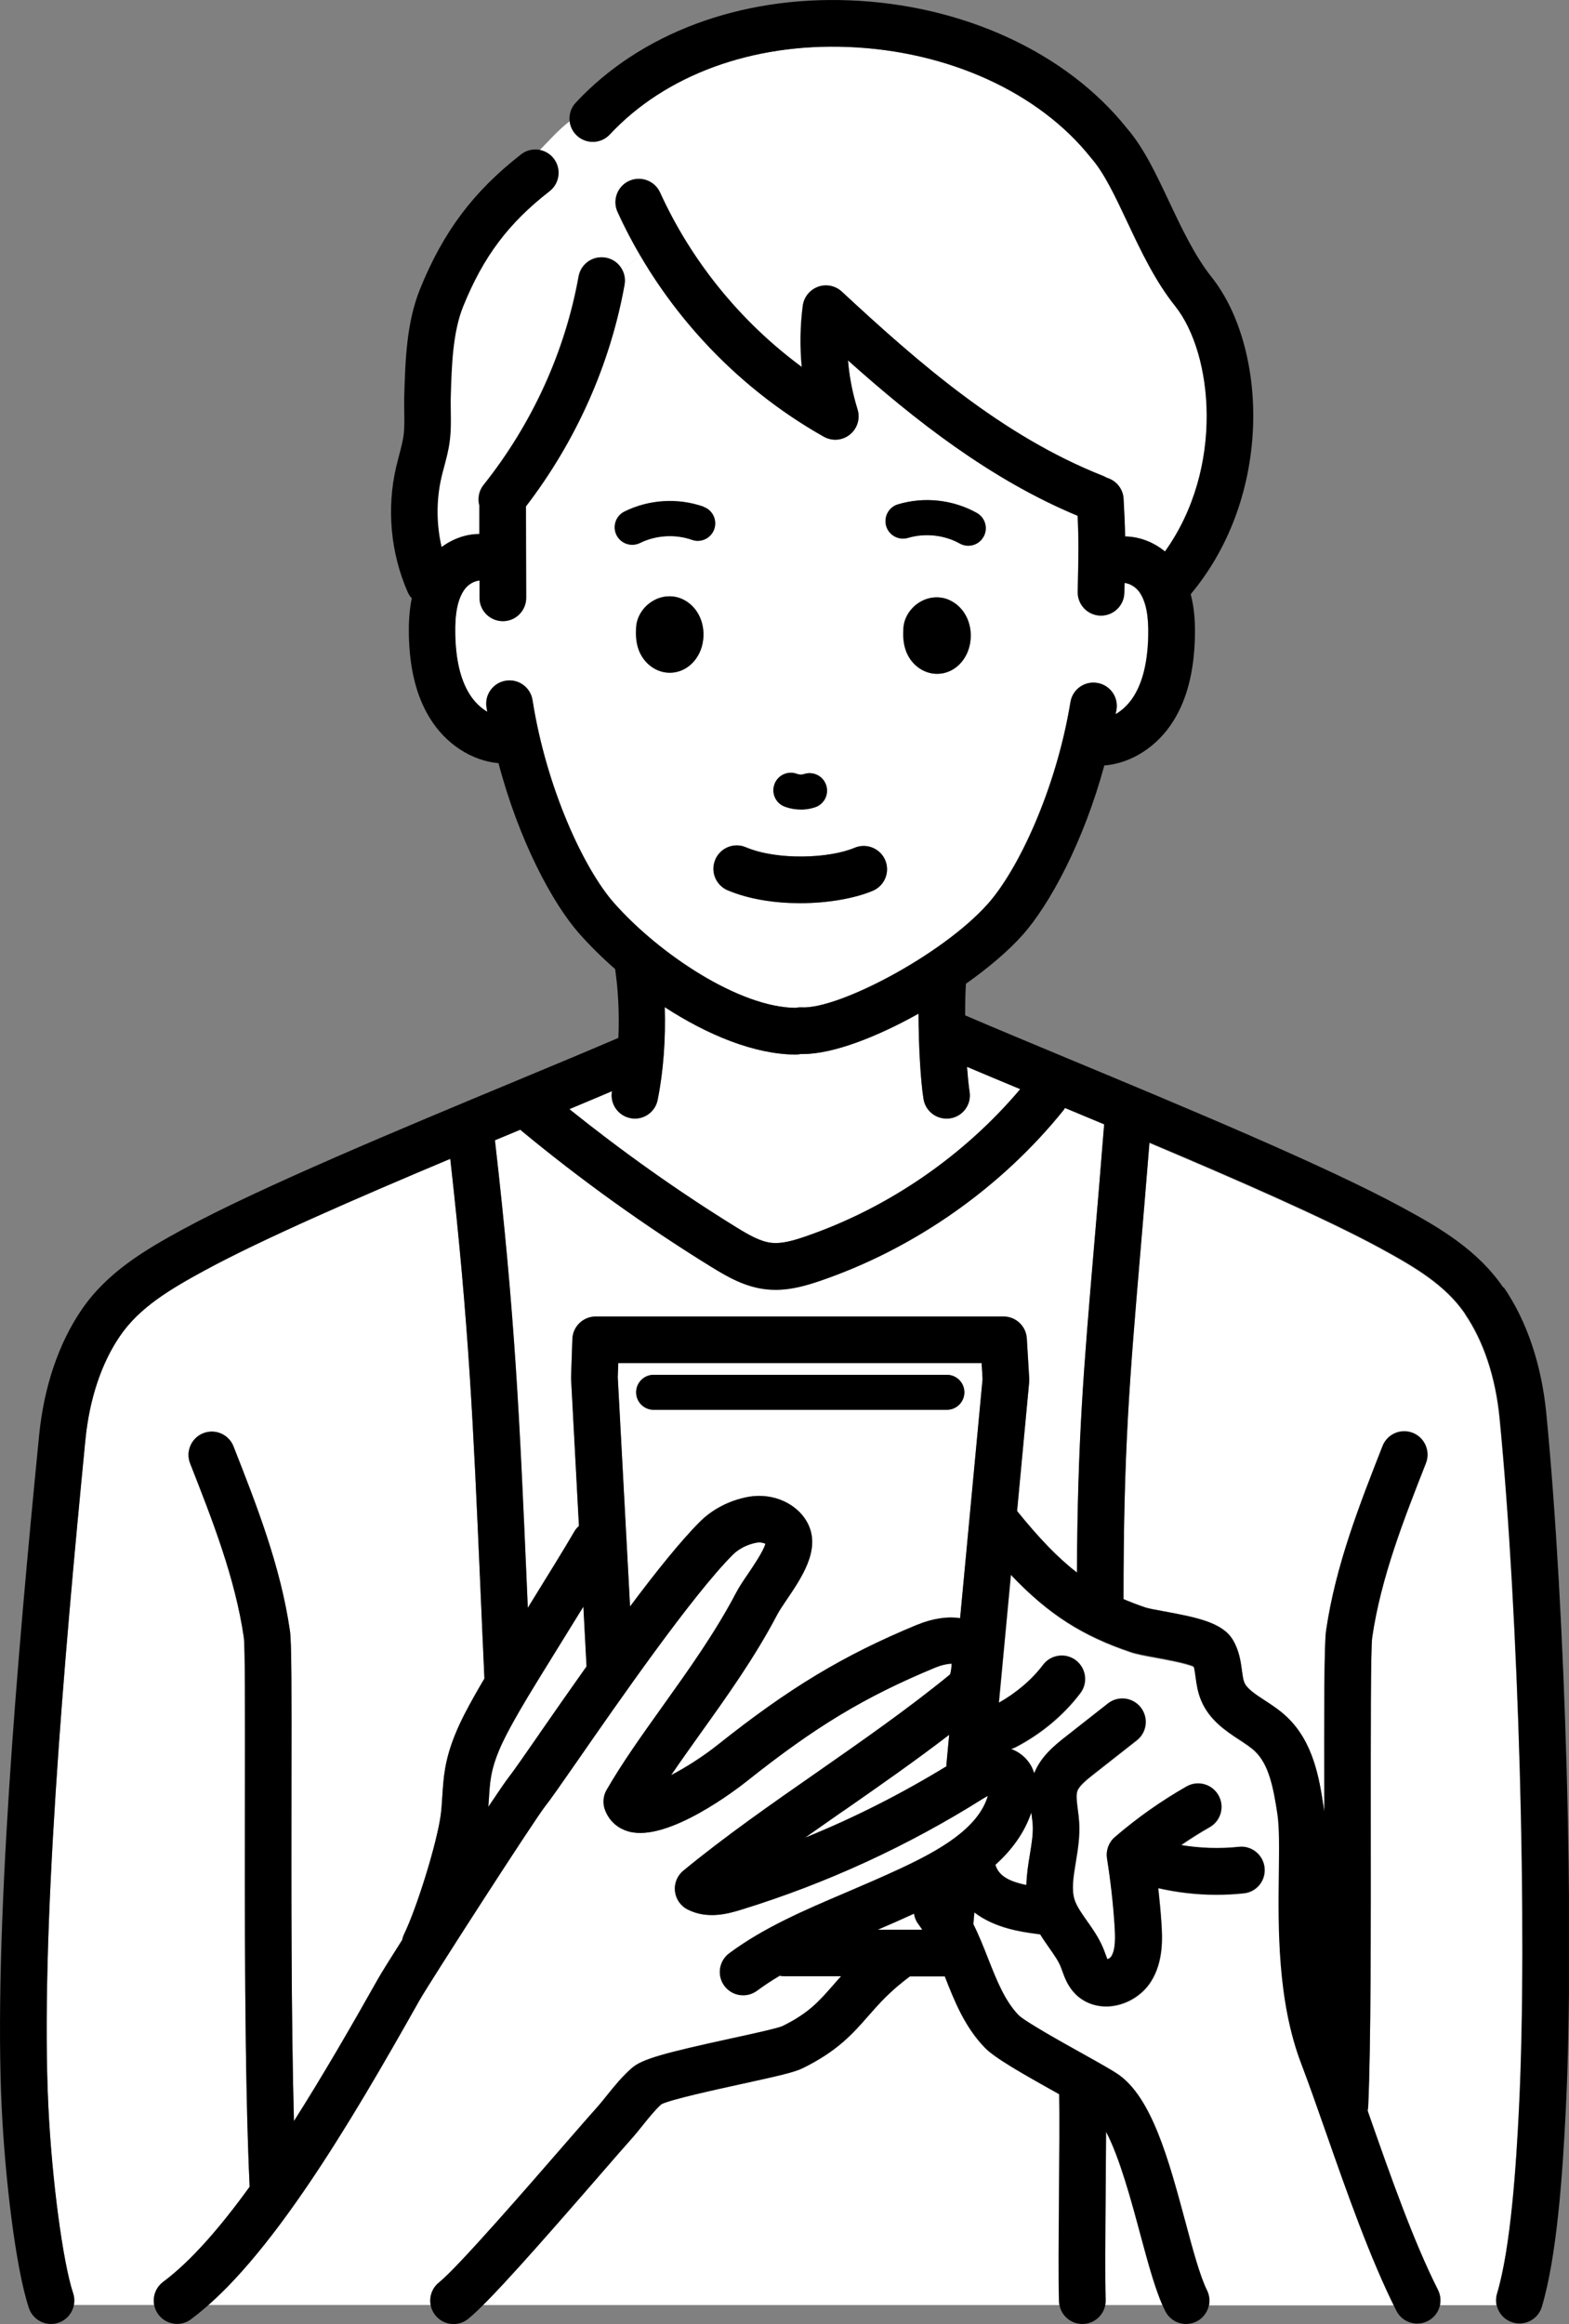 <?xml version="1.0" encoding="UTF-8"?>
<svg id="_レイヤー_1" data-name="レイヤー 1" xmlns="http://www.w3.org/2000/svg" viewBox="0 0 183.78 272.14">
  <rect x="0" y="0" width="183.78" height="272.14" fill="#808080" stroke="none"/>
  <defs>
    <style>
      .cls-1 {
        fill: #fff;
      }
    </style>
  </defs>
  <path class="cls-1" d="M57.26,210.68c-.02.3-.04.6-.06.9,1.2-1.8,2.1-3.12,2.46-3.56.46-.57,1.88-2.62,3.53-5,1.58-2.27,3.48-5.02,5.52-7.88l-.37-7c-.62,1-1.27,2.05-1.93,3.12-2.22,3.59-4.52,7.29-5.52,9.04-1.43,2.49-2.9,5.07-3.36,7.73-.14.83-.2,1.71-.26,2.65Z"/>
  <path class="cls-1" d="M91.05,189.05c-2.65,5.04-5.88,9.57-9.01,13.94-1.19,1.67-2.35,3.29-3.43,4.88,1.7-.89,3.71-2.16,5.46-3.55,8.37-6.66,14.69-10.47,23.33-14.05,1.85-.77,3.58-1,5.06-.79l2.63-27.99-.11-1.88h-42.56l-.06,1.66,1.44,26.84c3-4.01,5.91-7.65,8.16-9.9,1.49-1.49,3.5-2.53,5.67-2.93,2.96-.54,5.94.84,7.07,3.28,1.38,2.97-.8,6.19-2.56,8.77-.45.66-.87,1.29-1.09,1.71ZM76.56,165.09c-1.13,0-2.05-.92-2.05-2.05s.92-2.05,2.05-2.05h34.35c1.13,0,2.05.92,2.05,2.05s-.92,2.05-2.05,2.05h-34.35Z"/>
  <path class="cls-1" d="M120.63,217.17c.2-1.22.39-2.36.34-3.39-.02-.4-.08-.8-.13-1.21-.01-.1-.03-.21-.04-.31-.83,2.45-2.38,4.46-4.2,6.11.37,1.23,1.43,1.92,3.63,2.37.03-1.25.22-2.45.41-3.57Z"/>
  <path class="cls-1" d="M107.6,225.36c-.3-.38-.47-.82-.55-1.27-1.46.67-2.87,1.29-4.25,1.88h5.21c-.14-.2-.27-.42-.42-.61Z"/>
  <path class="cls-1" d="M136.14,269.91c-.92-2.11-1.71-5.04-2.61-8.38-1-3.73-2.39-8.87-3.98-11.9,0,2.17-.03,4.64-.05,7.19-.04,4.94-.08,10.05,0,12.5,0,.2-.01.4-.05.6h6.69Z"/>
  <path class="cls-1" d="M171.6,153.88c-2.3-3.36-5.87-5.47-9.95-7.69-6.38-3.46-16.76-8-27.01-12.33-.39,4.83-.74,9-1.06,12.76-1.27,15-1.98,23.29-1.98,40.7.82.35,1.68.68,2.6.99.32.11,1.33.29,2.13.44,4.12.74,6.91,1.38,8.09,3.36.74,1.24.91,2.52,1.05,3.55.08.55.15,1.08.28,1.41.3.73,1.27,1.37,2.38,2.1.83.55,1.78,1.17,2.62,1.96,3.13,2.97,3.79,7.29,4.28,10.45.03.21.06.42.08.64-.01-12.51,0-19.69.22-21.24,1.11-7.6,3.91-14.72,6.61-21.59.55-1.4,2.13-2.1,3.54-1.54,1.4.55,2.1,2.14,1.54,3.54-2.59,6.59-5.27,13.4-6.29,20.39-.18,1.33-.17,11.86-.17,21.15.01,12.58.03,26.84-.3,33.75,0,.18-.03.35-.07.52.08.22.16.44.23.67,2.4,6.85,5.12,14.61,8.01,20.33.28.56.34,1.17.24,1.74h6.6c-.08-.42-.07-.85.06-1.29,1.62-5.41,2.25-15.06,2.58-21.85,1.02-20.74-.02-57.69-2.28-80.7-.47-4.79-1.87-9-4.06-12.2Z"/>
  <path class="cls-1" d="M60.96,132.27c-.98.41-1.97.82-2.98,1.24,2.36,20.56,2.89,32.54,3.73,51.96.04.91.08,1.84.12,2.79,2.19-3.54,4.44-7.17,5.43-8.9.15-.27.35-.49.56-.68l-.92-17.23c0-.08,0-.16,0-.24l.15-4.42c.05-1.47,1.26-2.64,2.73-2.64h47.77c1.45,0,2.64,1.12,2.73,2.57l.28,4.65c0,.14,0,.28,0,.42l-1.42,15.14c2.58,3.18,4.76,5.47,7.01,7.2.09-15.53.79-23.78,1.99-37.99.35-4.16.75-8.84,1.19-14.37,0-.05.02-.1.03-.15-1.56-.65-3.1-1.29-4.6-1.92-.05.08-.1.17-.16.25-7.31,9.09-17.41,16.18-28.44,19.97-1.65.57-3.42,1.08-5.3,1.08-.33,0-.65-.02-.99-.05-2.49-.25-4.53-1.4-6.57-2.66-7.73-4.77-15.2-10.13-22.2-15.92-.05-.04-.08-.09-.13-.13Z"/>
  <path class="cls-1" d="M93.98,242.2c-.94.46-2.72.87-7.2,1.85-3.05.67-8.1,1.77-9.31,2.35-.75.68-1.43,1.53-2.15,2.42-.48.6-.98,1.22-1.53,1.83-.66.73-1.9,2.17-3.46,3.96-5.51,6.35-10.7,12.27-13.74,15.31h67.49c-.03-.14-.05-.27-.05-.41-.08-2.56-.04-7.5,0-12.72.04-4.38.07-8.88.02-11.55-4.5-2.51-7.54-4.25-8.7-5.44-2.37-2.45-3.56-5.45-4.7-8.36h-4.08c-2.34,1.74-3.64,3.22-4.9,4.66-1.77,2.02-3.59,4.11-7.7,6.11Z"/>
  <path class="cls-1" d="M66.69,129.88c6.19,4.97,12.72,9.62,19.47,13.78,1.53.95,2.91,1.74,4.25,1.88,1.12.11,2.4-.22,3.96-.76,9.66-3.32,18.53-9.42,25.13-17.24-2.22-.93-4.33-1.81-6.23-2.61.08,1.17.18,2.19.3,2.91.24,1.49-.78,2.89-2.27,3.12-.14.02-.29.03-.43.03-1.32,0-2.48-.96-2.7-2.31-.33-2.12-.57-6.25-.58-9.98-4.93,2.76-10.04,4.73-13.54,4.73-.1,0-.19,0-.29,0-.18.04-.37.06-.57.06h0c-4.81-.02-10.32-2.3-15.32-5.55.12,3.72-.16,7.55-.83,10.86-.26,1.3-1.4,2.19-2.67,2.19-.18,0-.36-.02-.54-.06-1.46-.29-2.4-1.7-2.14-3.15-1.56.66-3.23,1.36-4.99,2.1Z"/>
  <path class="cls-1" d="M118.43,184.44l-1.41,15c2.06-1.17,3.86-2.69,5.19-4.45.91-1.2,2.62-1.44,3.83-.53,1.2.91,1.44,2.62.53,3.83-1.95,2.58-4.58,4.78-7.62,6.36-.16.09-.33.14-.51.19.94.34,1.74.97,2.27,1.83.21.34.35.69.45,1.03.79-2,2.43-3.31,3.55-4.18l5.09-4c1.19-.93,2.9-.73,3.84.46.93,1.19.73,2.9-.46,3.84l-5.09,4c-.7.55-1.66,1.31-1.88,1.95-.16.48-.06,1.28.05,2.13.07.54.14,1.08.17,1.62.08,1.62-.16,3.12-.4,4.57-.28,1.72-.53,3.2-.14,4.41.25.78.83,1.6,1.44,2.46.67.95,1.43,2.02,1.95,3.3.09.23.18.46.26.69.06.16.13.36.2.52.16-.06.35-.18.44-.31.53-.82.48-2.28.4-3.58-.17-2.63-.47-5.3-.89-7.91-.15-.94.2-1.88.92-2.5,2.6-2.24,5.43-4.23,8.4-5.93,1.31-.75,2.98-.29,3.73,1.02s.29,2.98-1.02,3.73c-1.15.65-2.27,1.36-3.36,2.11,2.24.37,4.53.44,6.77.21,1.5-.17,2.85.92,3.01,2.42.16,1.5-.92,2.85-2.42,3.01-1.06.11-2.14.17-3.21.17-2.29,0-4.59-.26-6.82-.77.15,1.36.28,2.73.37,4.09.1,1.57.29,4.5-1.26,6.9-1.01,1.56-2.79,2.64-4.66,2.83-.19.02-.37.03-.55.03-1.4,0-2.71-.53-3.65-1.5-.86-.89-1.23-1.92-1.5-2.68-.06-.16-.12-.32-.18-.48-.29-.7-.81-1.43-1.35-2.21-.34-.49-.71-1.01-1.05-1.57-.15-.02-.31-.04-.49-.07-1.61-.21-4.8-.64-7.22-2.5l-.12,1.37c.67,1.34,1.21,2.71,1.74,4.06,1,2.53,1.94,4.92,3.57,6.61.77.76,5.13,3.18,7.46,4.49,2.12,1.18,3.46,1.93,4.17,2.42,3.98,2.72,5.96,10.09,7.88,17.22.89,3.31,1.73,6.43,2.55,8.08.28.56.34,1.16.23,1.73h21.63c-2.92-5.94-5.58-13.52-7.94-20.26-1.02-2.91-1.98-5.66-2.85-7.93-2.82-7.38-2.71-16-2.63-22.3.04-2.9.07-5.41-.18-7.02-.47-3.08-1-5.76-2.64-7.32-.49-.46-1.15-.9-1.86-1.36-1.55-1.02-3.48-2.29-4.43-4.57-.41-.98-.54-1.93-.65-2.76-.06-.44-.12-.9-.22-1.21-.92-.41-3.29-.84-4.48-1.06-1.23-.22-2.21-.4-2.91-.64-5.61-1.89-9.62-4.4-14.02-9.04Z"/>
  <path class="cls-1" d="M24.41,269.91h26.04c-.18-.96.15-1.99.97-2.64,2.21-1.77,10.4-11.19,14.79-16.26,1.58-1.82,2.85-3.29,3.53-4.03.46-.51.9-1.05,1.33-1.59.88-1.09,1.78-2.21,2.94-3.23,1.21-1.06,3.82-1.76,11.61-3.46,2.27-.49,5.37-1.17,6.01-1.44,3.08-1.51,4.28-2.88,5.95-4.79.3-.34.61-.7.94-1.06h-6.64c-.19,0-.37-.02-.55-.06-.92.55-1.81,1.13-2.66,1.76-1.21.9-2.92.64-3.82-.57-.9-1.21-.65-2.92.57-3.82,4.08-3.03,8.77-5.03,13.74-7.14,2.02-.86,4.11-1.75,6.26-2.76,4.7-2.19,9.16-4.74,10.29-8.52-.17.08-.36.19-.56.31-8.82,5.56-18.34,9.93-28.3,13-1.37.42-3.91,1.21-6.32-.02-.82-.42-1.37-1.22-1.47-2.14s.27-1.82.98-2.4c4.85-3.99,10.33-7.82,15.64-11.51,5.28-3.68,10.73-7.47,15.6-11.47.11-.3.18-.85.18-1.26-.39,0-1.08.11-1.96.48-8.23,3.41-13.99,6.89-22.02,13.28-.93.74-9.22,7.2-13.85,5.89-1.33-.37-2.31-1.28-2.78-2.56-.28-.76-.21-1.6.2-2.3,1.85-3.21,4.14-6.41,6.56-9.8,3.02-4.23,6.15-8.6,8.62-13.31.36-.69.87-1.44,1.41-2.23.6-.88,1.79-2.63,2.01-3.49-.19-.1-.59-.21-1.02-.13-1.07.2-2.09.71-2.79,1.41-4.77,4.77-13.47,17.32-18.15,24.06-2.1,3.02-3.21,4.63-3.77,5.31-1.26,1.57-13.65,20.78-14.8,22.84-7.55,13.41-16.21,28.13-24.69,35.63Z"/>
  <path class="cls-1" d="M95.8,33.58c.96-.35,2.04-.13,2.79.57,9.01,8.37,18.8,16.93,30.63,21.59.14.05.27.13.39.2,1.08.31,1.91,1.27,1.98,2.45.11,1.78.16,3.15.18,4.43,1.64.02,3.31.64,4.67,1.76,7.01-9.79,5.64-23.16,1.2-28.73-2.37-2.98-4.03-6.49-5.63-9.89-1.38-2.94-2.69-5.71-4.18-7.41-.03-.03-.06-.07-.08-.1-6.09-7.65-16.74-12.5-28.47-12.95-11.23-.44-21.39,3.3-27.86,10.24-1.03,1.1-2.76,1.17-3.86.14-.49-.46-.77-1.06-.84-1.68-1.29.99-2.39,2.24-3.51,3.39.61.13,1.19.45,1.6.98.93,1.19.71,2.91-.48,3.83-4.82,3.76-7.76,7.66-10.12,13.48-1.25,3.07-1.36,7.09-1.46,10.64-.02.55,0,1.09,0,1.63.02,1.17.04,2.38-.14,3.66-.14,1.03-.39,1.97-.64,2.88-.11.4-.22.8-.31,1.21-.63,2.68-.61,5.5.02,8.18,1.33-.99,2.9-1.53,4.44-1.54v-3.18s0-.09,0-.14c-.22-.81-.08-1.72.49-2.43,5.7-7.15,9.55-15.59,11.13-24.41.27-1.48,1.68-2.48,3.17-2.2.89.16,1.6.74,1.97,1.5.67-.6,1.37-1.17,2.14-1.67-.99-1.68-1.9-3.41-2.71-5.19-.62-1.37-.02-2.99,1.36-3.62,1.37-.62,2.99-.02,3.62,1.36,3.67,8.08,9.46,15.16,16.6,20.43-.23-2.39-.19-4.8.12-7.17.13-1.01.82-1.87,1.78-2.22Z"/>
  <path class="cls-1" d="M73.14,33.34c-1.68,9.35-5.67,18.3-11.55,25.96,0,.01,0,.03,0,.04l.03,10.66c0,1.51-1.22,2.73-2.73,2.74h0c-1.51,0-2.73-1.22-2.73-2.73v-2.02c-.56.01-1.32.4-1.79,1.07-.77,1.1-1.11,2.75-1.06,5.18.06,2.99.59,5.27,1.63,6.98.56.92,1.31,1.66,2.12,2.13-.03-.17-.06-.34-.09-.52-.23-1.49.78-2.89,2.27-3.12,1.48-.24,2.89.78,3.12,2.27,1.63,10.33,6.03,19.76,9.53,23.74,5.31,6.02,14.73,12.26,21.29,12.3.22-.04.45-.07.69-.06,4.25.26,16.43-6.09,21.79-12.08,3.54-3.95,8.01-13.34,9.71-23.66.25-1.49,1.64-2.5,3.14-2.25,1.49.25,2.5,1.65,2.25,3.14-.03.18-.06.35-.1.52.81-.47,1.57-1.2,2.14-2.12,1.05-1.7,1.6-3.98,1.68-6.97.07-2.43-.26-4.08-1.02-5.19-.46-.66-1.21-1.05-1.76-1.08,0,.07,0,.12,0,.19l-.02.96c-.03,1.49-1.25,2.67-2.73,2.67-.02,0-.04,0-.06,0-1.51-.03-2.71-1.28-2.67-2.79l.02-.97c.07-3.24.11-5-.03-7.93-10.25-4.26-19.15-11.27-26.9-18.2.17,1.95.54,3.88,1.12,5.74.33,1.07-.02,2.23-.89,2.94-.87.71-2.08.81-3.06.26-8.86-4.99-16.32-12.38-21.46-21.15-.77.5-1.47,1.07-2.14,1.67.25.5.35,1.08.24,1.67ZM82.36,74.95c-.27,2.19-1.89,3.79-3.85,3.83-.02,0-.04,0-.06,0-1.6,0-3.06-1.08-3.65-2.71-.36-1-.32-1.96-.29-2.59h0c.06-1.22.78-2.4,1.9-3.08,1.08-.66,2.39-.76,3.5-.26,1.72.78,2.71,2.71,2.45,4.8ZM113.66,75.07c-.27,2.18-1.88,3.79-3.85,3.83-.02,0-.04,0-.06,0-1.6,0-3.07-1.08-3.65-2.71-.36-1-.32-1.96-.29-2.59h0c.05-1.22.78-2.4,1.89-3.08,1.08-.66,2.39-.76,3.5-.26,1.72.78,2.71,2.71,2.45,4.8ZM105.18,59.06c3.07-.92,6.43-.55,9.23,1,.99.55,1.35,1.8.8,2.79-.37.67-1.07,1.05-1.79,1.05-.34,0-.68-.08-.99-.26-1.81-1.01-4.08-1.25-6.07-.66-1.09.32-2.23-.29-2.55-1.38s.29-2.23,1.38-2.55ZM90.72,91.82c.4-1.06,1.58-1.59,2.64-1.19.26.1.56.1.82.02,1.08-.35,2.23.23,2.59,1.3.36,1.07-.23,2.23-1.3,2.59-.54.18-1.11.27-1.67.27-.64,0-1.28-.12-1.89-.34-1.06-.4-1.59-1.58-1.19-2.64ZM87.36,99.22c3.68,1.56,9.77,1.32,12.75.06,1.39-.58,2.99.07,3.58,1.46.59,1.39-.07,2.99-1.46,3.58-2.13.9-5.26,1.45-8.51,1.45-2.94,0-5.98-.45-8.49-1.51-1.39-.59-2.04-2.19-1.45-3.58s2.19-2.04,3.58-1.45ZM82.41,59.34c1.07.37,1.63,1.54,1.25,2.61s-1.54,1.63-2.61,1.25c-1.96-.69-4.23-.55-6.09.37-.29.14-.6.21-.91.21-.75,0-1.48-.42-1.84-1.14-.5-1.01-.09-2.24.93-2.75,2.87-1.42,6.25-1.63,9.27-.57Z"/>
  <path class="cls-1" d="M98.8,212.05c-1.52,1.06-3.02,2.11-4.5,3.15,5.74-2.32,11.27-5.13,16.56-8.36,0-.09-.01-.18,0-.27l.32-3.42c-4.03,3.09-8.26,6.04-12.38,8.91Z"/>
  <path class="cls-1" d="M18.06,269.91c-.19-.99.18-2.05,1.05-2.7,3.24-2.41,6.65-6.33,10.13-11.14,0,0,0,0,0,0-.61-13.13-.58-32.66-.55-46.92.01-8.37.03-16.27-.13-17.4-1.02-6.99-3.7-13.8-6.29-20.38-.55-1.4.14-2.99,1.54-3.54,1.41-.55,2.99.14,3.54,1.54,2.7,6.88,5.5,13.98,6.61,21.59.2,1.39.2,6.89.18,18.2-.02,11.69-.04,26.94.29,39.22,3.32-5.22,6.65-10.97,9.92-16.78.29-.51,1.33-2.19,2.75-4.42.05-.22.11-.43.21-.64,1.55-3.19,3.9-10.81,4.32-14.06.09-.68.13-1.4.18-2.15.06-1.04.13-2.12.33-3.24.62-3.6,2.42-6.74,4-9.51.17-.29.37-.64.6-1.02-.18-3.89-.33-7.49-.48-10.86-.82-18.8-1.33-30.56-3.52-50-10.8,4.54-21.99,9.4-28.73,13.05-4.08,2.22-7.65,4.33-9.95,7.69-2.19,3.19-3.59,7.41-4.06,12.2-2.53,25.85-5.31,58.1-4.33,78.13.42,8.56,1.69,18.12,2.9,21.78.15.46.16.92.08,1.36h9.41Z"/>
  <path d="M176.1,150.79c-2.98-4.36-7.31-6.94-11.86-9.4-9.06-4.92-25.64-11.81-38.95-17.35-4.58-1.91-8.91-3.71-12.24-5.14,0-1.34.02-2.62.09-3.7,2.63-1.86,4.95-3.83,6.6-5.67,3.19-3.56,7.17-10.91,9.61-19.89,3.14-.25,6.22-2.19,8.11-5.25,1.58-2.54,2.39-5.72,2.5-9.7.04-1.42,0-3.26-.49-5.11,4.37-5.21,6.95-12.03,7.29-19.32.32-6.94-1.49-13.6-4.85-17.82-1.97-2.48-3.49-5.7-4.96-8.81-1.54-3.27-3-6.37-4.97-8.63C124.91,6.14,112.77.55,99.5.04c-12.83-.5-24.51,3.87-32.06,11.98-1.03,1.1-.97,2.83.14,3.86s2.83.97,3.86-.14c6.47-6.94,16.63-10.68,27.86-10.24,11.73.45,22.38,5.3,28.47,12.95.03.03.06.07.08.1,1.49,1.69,2.79,4.47,4.18,7.41,1.6,3.4,3.25,6.91,5.63,9.89,4.43,5.57,5.81,18.94-1.2,28.73-1.37-1.13-3.04-1.74-4.67-1.76-.02-1.28-.08-2.64-.18-4.43-.07-1.19-.9-2.14-1.98-2.45-.12-.07-.25-.15-.39-.2-11.83-4.67-21.62-13.23-30.63-21.59-.75-.7-1.83-.91-2.79-.57-.96.35-1.65,1.21-1.78,2.22-.31,2.37-.34,4.78-.12,7.17-7.14-5.26-12.92-12.35-16.6-20.43-.62-1.37-2.24-1.98-3.62-1.36-1.37.62-1.98,2.24-1.36,3.62,5.02,11.03,13.6,20.39,24.16,26.34.98.55,2.19.45,3.06-.26.87-.7,1.22-1.87.89-2.94-.58-1.86-.96-3.79-1.12-5.74,7.75,6.93,16.65,13.94,26.9,18.2.14,2.94.1,4.69.03,7.93l-.02.97c-.03,1.51,1.17,2.76,2.67,2.79.02,0,.04,0,.06,0,1.48,0,2.7-1.19,2.73-2.67l.02-.96c0-.07,0-.12,0-.19.55.03,1.3.42,1.76,1.08.76,1.11,1.08,2.76,1.02,5.19-.08,2.99-.63,5.27-1.68,6.97-.57.92-1.33,1.65-2.14,2.12.03-.17.07-.35.1-.52.25-1.49-.76-2.89-2.25-3.14-1.5-.25-2.9.76-3.14,2.25-1.7,10.32-6.17,19.72-9.71,23.66-5.36,5.99-17.54,12.34-21.79,12.08-.24-.01-.47.01-.69.06-6.57-.04-15.98-6.28-21.29-12.3-3.5-3.97-7.91-13.4-9.53-23.74-.24-1.49-1.64-2.51-3.12-2.27-1.49.23-2.51,1.63-2.27,3.12.03.17.06.34.09.52-.81-.48-1.56-1.21-2.12-2.13-1.04-1.71-1.57-3.99-1.63-6.98-.05-2.43.29-4.08,1.06-5.18.47-.67,1.23-1.05,1.78-1.07v2.02c0,1.51,1.23,2.73,2.74,2.73h0c1.51,0,2.73-1.23,2.73-2.74l-.03-10.66s0-.03,0-.04c5.88-7.67,9.87-16.62,11.55-25.96.27-1.48-.72-2.91-2.2-3.17-1.49-.27-2.91.72-3.17,2.2-1.59,8.82-5.44,17.26-11.13,24.41-.57.71-.71,1.62-.49,2.43,0,.05-.01.09-.01.14v3.18c-1.53,0-3.1.54-4.43,1.54-.62-2.68-.64-5.49-.02-8.18.09-.4.2-.8.31-1.21.24-.91.5-1.85.64-2.88.18-1.28.16-2.49.14-3.66,0-.54-.02-1.09,0-1.63.1-3.55.21-7.56,1.46-10.64,2.36-5.82,5.29-9.73,10.12-13.48,1.19-.93,1.4-2.64.48-3.83-.93-1.19-2.64-1.41-3.83-.48-5.57,4.34-9.11,9.05-11.82,15.74-1.62,3.99-1.74,8.53-1.86,12.54-.02.62,0,1.25,0,1.87.02,1.01.03,1.96-.09,2.82-.1.69-.29,1.43-.5,2.21-.12.46-.24.92-.35,1.38-1.14,4.88-.67,10.1,1.34,14.69.12.28.29.52.48.74-.32,1.55-.36,3.05-.34,4.26.08,3.98.87,7.16,2.43,9.72,1.87,3.08,4.94,5.04,8.07,5.32,2.37,9,6.29,16.37,9.46,19.96,1.24,1.4,2.66,2.8,4.2,4.15.37,2.5.5,5.31.38,8.06-3.3,1.42-7.55,3.19-12.05,5.06-13.31,5.54-29.89,12.43-38.95,17.35-4.54,2.47-8.87,5.04-11.86,9.4-2.7,3.95-4.43,9.05-4.99,14.75C2,194.15-.79,226.65.21,247.04c.39,7.95,1.6,18.49,3.17,23.22.38,1.15,1.45,1.88,2.59,1.88.28,0,.57-.04.86-.14,1.43-.47,2.21-2.02,1.74-3.45-1.21-3.65-2.48-13.22-2.9-21.78-.98-20.03,1.8-52.28,4.33-78.13.47-4.79,1.87-9,4.06-12.2,2.3-3.36,5.87-5.47,9.95-7.69,6.74-3.66,17.93-8.51,28.73-13.05,2.19,19.43,2.7,31.2,3.52,50,.15,3.37.3,6.97.48,10.86-.22.37-.43.73-.6,1.02-1.58,2.77-3.38,5.91-4,9.51-.19,1.12-.26,2.2-.33,3.24-.05.75-.09,1.47-.18,2.15-.42,3.24-2.77,10.86-4.32,14.06-.1.21-.16.42-.21.64-1.42,2.23-2.46,3.91-2.75,4.42-3.27,5.81-6.6,11.56-9.92,16.78-.33-12.28-.3-27.52-.29-39.22.02-11.31.02-16.81-.18-18.2-1.11-7.61-3.91-14.72-6.61-21.59-.55-1.4-2.13-2.09-3.54-1.54-1.4.55-2.09,2.14-1.54,3.54,2.59,6.59,5.27,13.4,6.29,20.38.15,1.13.14,9.03.13,17.4-.02,14.26-.06,33.79.55,46.92,0,0,0,0,0,0-3.48,4.81-6.9,8.73-10.13,11.14-1.21.9-1.46,2.61-.56,3.82.54.72,1.36,1.1,2.19,1.1.57,0,1.14-.17,1.63-.54,9.12-6.78,18.59-22.82,26.75-37.32,1.16-2.06,13.54-21.27,14.8-22.84.55-.69,1.67-2.29,3.77-5.31,4.68-6.74,13.38-19.29,18.15-24.06.7-.7,1.72-1.22,2.79-1.41.43-.08.82.03,1.02.13-.22.85-1.41,2.6-2.01,3.49-.54.79-1.05,1.54-1.41,2.23-2.47,4.71-5.6,9.08-8.62,13.31-2.42,3.39-4.71,6.59-6.56,9.8-.4.7-.47,1.54-.2,2.3.47,1.28,1.46,2.19,2.78,2.56,4.63,1.31,12.92-5.15,13.85-5.89,8.03-6.39,13.8-9.87,22.02-13.28.88-.36,1.57-.47,1.96-.48,0,.41-.07.96-.18,1.26-4.87,3.99-10.33,7.79-15.6,11.47-5.31,3.7-10.8,7.52-15.64,11.51-.71.58-1.08,1.49-.98,2.4s.65,1.72,1.47,2.14c2.4,1.23,4.95.44,6.32.02,9.96-3.07,19.48-7.45,28.3-13,.2-.12.39-.23.56-.31-1.13,3.78-5.59,6.33-10.29,8.52-2.15,1-4.24,1.89-6.26,2.76-4.97,2.12-9.66,4.12-13.74,7.14-1.21.9-1.47,2.61-.57,3.82.9,1.21,2.61,1.46,3.82.57.85-.63,1.74-1.21,2.66-1.76.18.04.36.06.55.06h6.64c-.33.36-.64.72-.94,1.06-1.67,1.9-2.87,3.28-5.95,4.79-.64.27-3.74.95-6.01,1.44-7.78,1.7-10.4,2.4-11.61,3.46-1.16,1.01-2.06,2.14-2.94,3.23-.43.54-.87,1.08-1.33,1.59-.67.74-1.94,2.21-3.53,4.03-4.4,5.06-12.58,14.49-14.79,16.26-1.18.94-1.37,2.66-.43,3.84.54.67,1.33,1.03,2.14,1.03.6,0,1.2-.2,1.7-.6,2.4-1.92,8.71-9.11,15.51-16.94,1.55-1.79,2.8-3.23,3.46-3.96.55-.61,1.05-1.23,1.53-1.83.72-.9,1.4-1.74,2.15-2.42,1.21-.58,6.26-1.68,9.31-2.35,4.48-.98,6.27-1.39,7.2-1.85,4.11-2.01,5.93-4.09,7.7-6.11,1.25-1.43,2.56-2.92,4.9-4.66h4.08c1.14,2.91,2.33,5.91,4.7,8.36,1.16,1.19,4.19,2.93,8.7,5.44.05,2.66.01,7.17-.02,11.55-.04,5.23-.08,10.17,0,12.72.05,1.48,1.26,2.64,2.73,2.64.03,0,.06,0,.09,0,1.51-.05,2.69-1.31,2.64-2.82-.08-2.44-.04-7.55,0-12.5.02-2.55.04-5.02.05-7.19,1.6,3.03,2.98,8.17,3.98,11.9,1.01,3.74,1.88,6.97,2.95,9.1.48.96,1.44,1.51,2.44,1.51.41,0,.83-.09,1.22-.29,1.35-.68,1.89-2.32,1.22-3.67-.82-1.64-1.67-4.77-2.55-8.08-1.92-7.13-3.9-14.5-7.88-17.22-.71-.48-2.04-1.23-4.17-2.42-2.34-1.3-6.69-3.73-7.46-4.49-1.63-1.68-2.57-4.08-3.57-6.61-.53-1.35-1.07-2.72-1.74-4.06l.12-1.37c2.42,1.86,5.61,2.29,7.22,2.5.18.02.34.04.49.07.34.56.71,1.08,1.05,1.57.55.78,1.07,1.51,1.35,2.21.06.16.12.32.18.48.27.75.64,1.79,1.5,2.68.94.97,2.25,1.5,3.65,1.5.18,0,.37,0,.55-.03,1.86-.18,3.65-1.27,4.66-2.83,1.56-2.4,1.36-5.33,1.26-6.9-.09-1.36-.22-2.72-.37-4.09,2.23.5,4.53.77,6.82.77,1.08,0,2.15-.06,3.21-.17,1.5-.16,2.59-1.51,2.42-3.01-.16-1.5-1.51-2.59-3.01-2.42-2.24.24-4.53.16-6.77-.21,1.09-.75,2.22-1.46,3.36-2.11,1.31-.75,1.77-2.42,1.02-3.73s-2.41-1.77-3.73-1.02c-2.98,1.7-5.8,3.69-8.4,5.93-.72.62-1.06,1.56-.92,2.5.42,2.61.72,5.28.89,7.91.08,1.3.13,2.76-.4,3.58-.09.14-.28.25-.44.31-.07-.16-.14-.37-.2-.52-.08-.23-.17-.47-.26-.69-.52-1.28-1.28-2.35-1.95-3.3-.61-.87-1.19-1.69-1.44-2.46-.39-1.21-.14-2.69.14-4.41.24-1.45.49-2.95.4-4.57-.03-.54-.09-1.08-.17-1.62-.11-.85-.21-1.65-.05-2.13.21-.64,1.18-1.39,1.88-1.95l5.09-4c1.19-.93,1.39-2.65.46-3.84-.93-1.19-2.65-1.39-3.84-.46l-5.09,4c-1.11.88-2.76,2.19-3.55,4.18-.1-.34-.24-.69-.45-1.03-.53-.86-1.33-1.49-2.27-1.83.17-.05.34-.1.51-.19,3.04-1.58,5.67-3.78,7.62-6.36.91-1.2.67-2.92-.53-3.83-1.2-.91-2.92-.67-3.83.53-1.33,1.76-3.13,3.28-5.19,4.45l1.41-15c4.4,4.64,8.41,7.15,14.02,9.04.71.24,1.68.41,2.91.64,1.19.22,3.56.64,4.48,1.06.1.32.16.77.22,1.21.11.83.24,1.78.65,2.76.95,2.28,2.88,3.55,4.43,4.57.71.46,1.37.9,1.86,1.36,1.64,1.56,2.17,4.24,2.64,7.32.25,1.61.22,4.12.18,7.02-.08,6.3-.19,14.92,2.63,22.3.86,2.26,1.83,5.02,2.85,7.93,2.45,7.01,5.24,14.95,8.29,20.99.48.95,1.44,1.5,2.44,1.5.42,0,.84-.09,1.23-.29,1.35-.68,1.88-2.32,1.2-3.67-2.89-5.72-5.61-13.48-8.01-20.33-.08-.23-.16-.44-.23-.67.04-.17.07-.34.07-.52.32-6.92.31-21.17.3-33.75,0-9.29-.02-19.82.17-21.15,1.02-6.98,3.7-13.8,6.29-20.39.55-1.4-.14-2.99-1.54-3.54-1.41-.55-2.99.14-3.54,1.54-2.7,6.88-5.5,13.99-6.61,21.59-.23,1.55-.24,8.73-.22,21.24-.03-.22-.05-.44-.08-.64-.49-3.16-1.15-7.48-4.28-10.45-.84-.8-1.78-1.42-2.62-1.96-1.12-.73-2.08-1.37-2.38-2.1-.14-.33-.21-.85-.28-1.41-.14-1.03-.32-2.32-1.05-3.55-1.18-1.98-3.97-2.61-8.09-3.36-.81-.15-1.81-.33-2.13-.44-.92-.31-1.78-.64-2.6-.99,0-17.4.71-25.7,1.98-40.7.32-3.75.67-7.93,1.06-12.76,10.25,4.33,20.63,8.86,27.01,12.33,4.08,2.22,7.65,4.32,9.95,7.69,2.18,3.19,3.59,7.41,4.06,12.2,2.25,23,3.29,59.96,2.28,80.7-.33,6.79-.96,16.44-2.58,21.85-.43,1.45.39,2.97,1.83,3.4.26.08.53.12.79.12,1.18,0,2.26-.76,2.62-1.95,1.77-5.92,2.43-15.48,2.81-23.15,1.03-20.96-.02-58.28-2.29-81.5-.56-5.7-2.28-10.8-4.99-14.75ZM93.19,123.49h0c.19,0,.38-.02.57-.06.1,0,.19,0,.29,0,3.49,0,8.61-1.97,13.54-4.73,0,3.73.24,7.86.58,9.98.21,1.35,1.37,2.31,2.7,2.31.14,0,.28-.01.43-.03,1.49-.23,2.51-1.63,2.27-3.12-.11-.72-.21-1.74-.3-2.91,1.9.8,4,1.69,6.23,2.61-6.6,7.82-15.47,13.92-25.13,17.24-1.56.54-2.83.87-3.96.76-1.34-.13-2.71-.93-4.25-1.88-6.75-4.17-13.27-8.81-19.47-13.78,1.76-.73,3.44-1.44,4.99-2.1-.26,1.45.69,2.86,2.14,3.15.18.04.37.06.54.06,1.27,0,2.41-.89,2.67-2.19.67-3.31.95-7.15.83-10.86,5,3.25,10.51,5.53,15.32,5.55ZM63.19,203.02c-1.65,2.38-3.08,4.43-3.53,5-.35.44-1.26,1.76-2.46,3.56.02-.3.04-.61.06-.9.06-.94.11-1.82.26-2.65.46-2.66,1.94-5.24,3.36-7.73,1-1.75,3.3-5.45,5.52-9.04.66-1.07,1.31-2.12,1.93-3.12l.37,7c-2.03,2.86-3.94,5.61-5.52,7.88ZM107.4,190.27c-8.64,3.58-14.96,7.39-23.33,14.05-1.76,1.4-3.76,2.66-5.46,3.55,1.08-1.58,2.24-3.21,3.43-4.88,3.13-4.38,6.37-8.9,9.01-13.94.22-.42.64-1.04,1.09-1.71,1.75-2.59,3.94-5.8,2.56-8.77-1.14-2.44-4.11-3.83-7.07-3.28-2.17.4-4.19,1.44-5.67,2.93-2.25,2.25-5.17,5.9-8.16,9.9l-1.44-26.84.06-1.66h42.56l.11,1.88-2.63,27.99c-1.48-.22-3.21.02-5.06.79ZM98.8,212.05c4.13-2.87,8.36-5.82,12.38-8.91l-.32,3.42c0,.09,0,.18,0,.27-5.29,3.23-10.82,6.04-16.56,8.36,1.47-1.04,2.97-2.08,4.5-3.15ZM107.06,224.09c.07.45.24.89.55,1.27.15.19.28.41.42.61h-5.21c1.38-.59,2.79-1.21,4.25-1.88ZM120.8,212.26c.01.1.03.21.04.31.05.41.11.81.13,1.21.05,1.02-.14,2.17-.34,3.39-.19,1.12-.38,2.32-.41,3.57-2.2-.46-3.25-1.15-3.63-2.37,1.82-1.64,3.38-3.66,4.2-6.11ZM129.32,131.79c-.44,5.53-.83,10.2-1.19,14.37-1.21,14.21-1.91,22.46-1.99,37.99-2.25-1.73-4.43-4.02-7.01-7.2l1.42-15.14c.01-.14.02-.28,0-.42l-.28-4.65c-.09-1.44-1.28-2.57-2.73-2.57h-47.77c-1.47,0-2.68,1.17-2.73,2.64l-.15,4.42c0,.08,0,.16,0,.24l.92,17.23c-.22.19-.41.41-.56.68-.99,1.72-3.24,5.36-5.43,8.9-.04-.94-.08-1.87-.12-2.79-.85-19.42-1.37-31.39-3.73-51.96,1.01-.42,2-.83,2.98-1.24.04.04.08.09.13.13,7,5.79,14.47,11.15,22.2,15.92,2.04,1.26,4.08,2.41,6.57,2.66.33.03.66.05.99.05,1.87,0,3.64-.51,5.3-1.08,11.03-3.79,21.13-10.89,28.44-19.97.06-.08.11-.17.16-.25,1.51.63,3.04,1.27,4.6,1.92,0,.05-.02.1-.03.15Z"/>
  <path d="M112.96,163.04c0-1.13-.92-2.05-2.05-2.05h-34.35c-1.13,0-2.05.92-2.05,2.05s.92,2.05,2.05,2.05h34.35c1.13,0,2.05-.92,2.05-2.05Z"/>
  <path d="M83.78,100.67c-.59,1.39.06,2.99,1.45,3.58,2.51,1.06,5.55,1.51,8.49,1.51,3.25,0,6.38-.56,8.51-1.45,1.39-.59,2.04-2.19,1.46-3.58-.59-1.39-2.19-2.04-3.58-1.46-2.98,1.26-9.07,1.5-12.75-.06-1.39-.59-2.99.06-3.58,1.45Z"/>
  <path d="M82.41,59.34c-3.02-1.06-6.4-.85-9.27.57-1.01.5-1.43,1.73-.93,2.75.36.72,1.08,1.14,1.84,1.14.31,0,.62-.07.91-.21,1.86-.92,4.14-1.06,6.09-.37,1.07.38,2.24-.19,2.61-1.25s-.19-2.24-1.25-2.61Z"/>
  <path d="M115.21,62.85c.55-.99.19-2.24-.8-2.79-2.8-1.56-6.17-1.92-9.23-1-1.08.32-1.7,1.47-1.38,2.55s1.46,1.7,2.55,1.38c1.99-.59,4.26-.35,6.07.66.32.18.66.26.99.26.72,0,1.42-.38,1.79-1.05Z"/>
  <path d="M79.91,70.15c-1.11-.5-2.42-.41-3.5.26-1.11.68-1.84,1.86-1.9,3.07h0c-.03.63-.07,1.59.29,2.59.59,1.62,2.05,2.71,3.65,2.71.02,0,.04,0,.06,0,1.96-.03,3.58-1.64,3.85-3.83.26-2.09-.73-4.02-2.45-4.8Z"/>
  <path d="M111.21,70.27c-1.11-.5-2.42-.41-3.5.26-1.11.68-1.84,1.86-1.89,3.08h0c-.03.63-.07,1.58.29,2.59.59,1.62,2.05,2.71,3.65,2.71.02,0,.04,0,.06,0,1.96-.03,3.58-1.64,3.85-3.83.26-2.09-.73-4.02-2.45-4.8Z"/>
  <path d="M93.8,94.8c.56,0,1.13-.09,1.67-.27,1.07-.35,1.66-1.51,1.3-2.59-.35-1.07-1.51-1.66-2.59-1.3-.26.09-.56.08-.82-.02-1.06-.4-2.24.13-2.64,1.19s.13,2.24,1.19,2.64c.61.23,1.25.34,1.89.34Z"/>
</svg>